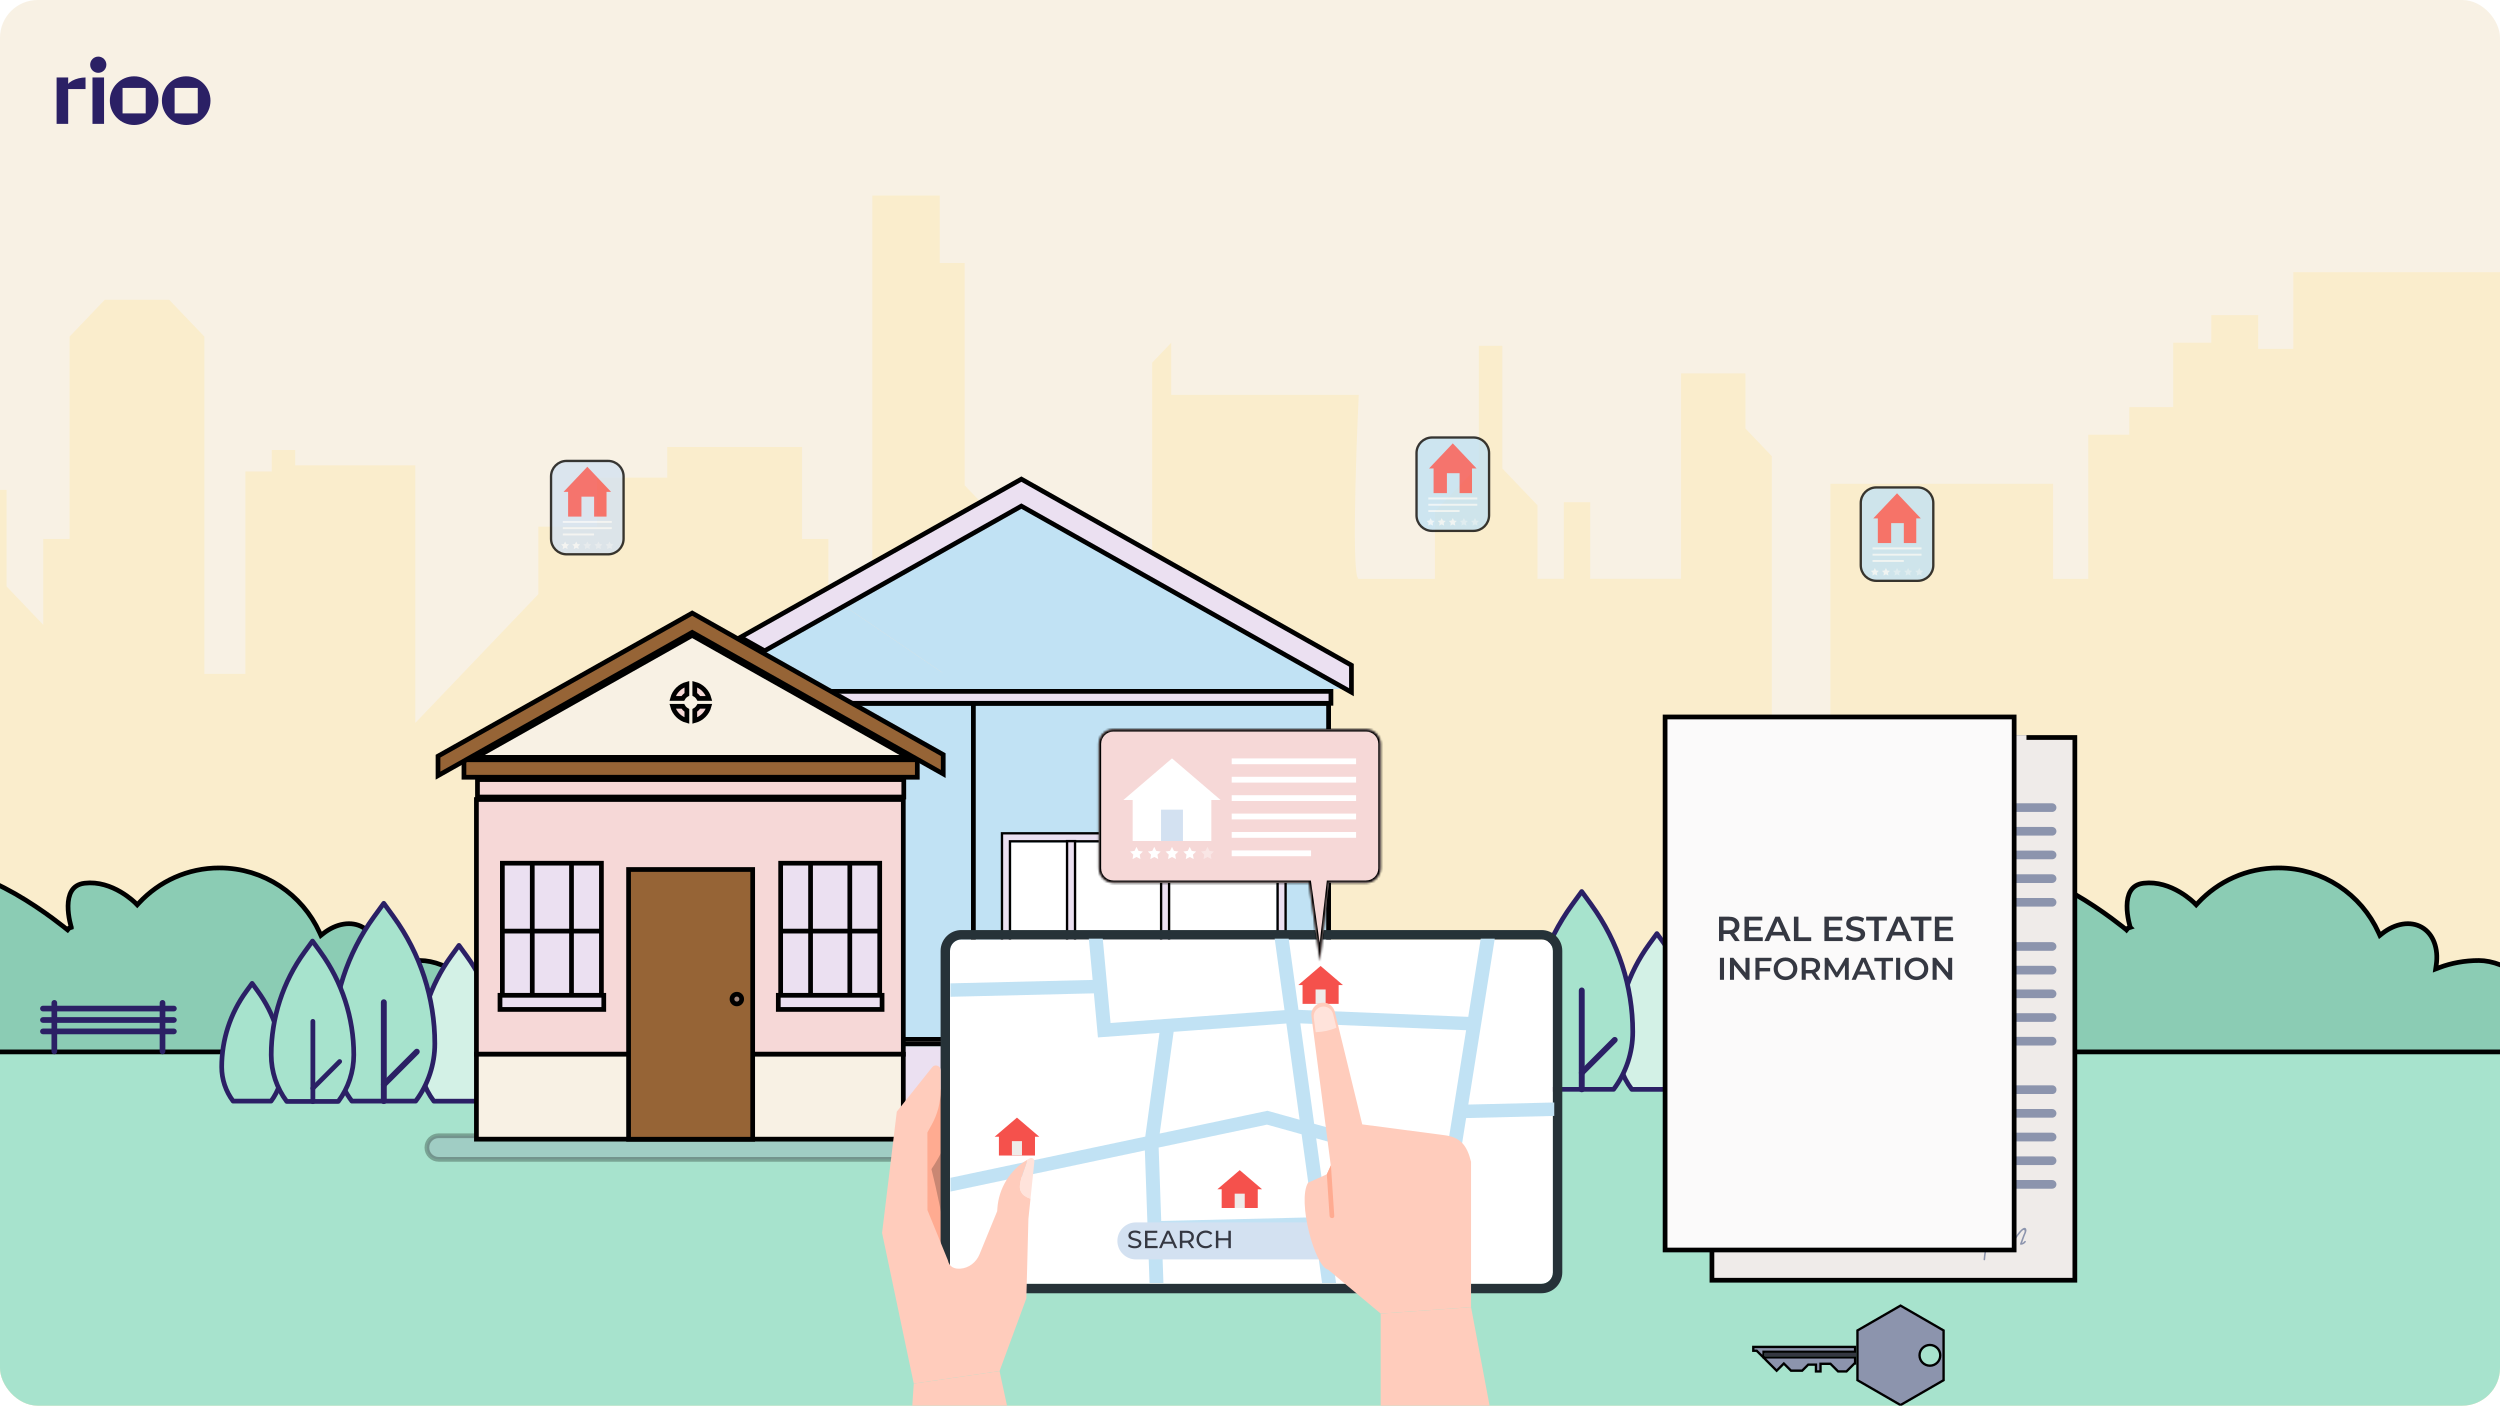 <svg width="1060" height="596" viewBox="0 0 1060 596" fill="none" xmlns="http://www.w3.org/2000/svg">
<g clip-path="url(#clip0_41_5980)">
<rect width="1060" height="596" rx="16" fill="#F8F1E4"/>
<path d="M-450 694.979H1478L1477.96 292.228H1455.6V339.036H1431.99V216.824H1402.19V249.334H1391.01V216.824L1383.55 209.019H1358.71V192.119H1342.56V63.404H1328.9V40H1268.03V69.908H1246.91V85.507L1216.48 117.361V305.236H1193.5V194.721H1176.11V307.838H1143.81V184.325H1123.93V202.526H1063.06V115.415H972.374V147.924H957.47V133.626H937.592V145.322H921.447V172.629H902.809V184.325H885.413V245.431H870.509V205.127H776.1V331.242H751.257V193.42L740.077 181.713V158.309H712.751V245.421H674.245V212.922H663.065V245.421H651.884V214.223L636.98 198.623V146.613H627.041V197.323L608.403 216.824V245.431H576.103C572.38 245.431 576.103 167.425 576.103 167.425H496.598V145.322L488.521 153.772V283.144H471.744V251.935H427.023V224.629L409.016 205.773V111.512H398.456V82.905H369.879V300.033H351.241V228.521H340.061V189.518H282.917V202.515H253.099V223.318H228.256V251.925L176.087 306.526V197.312H125.159V190.808H115.22V199.914H104.04V285.724H86.643V142.71L71.739 127.111H44.414L29.51 142.71V228.521H18.329V264.922L2.805 248.667V207.708H-32.598L-52.477 228.51H-88.501L-107.759 248.667H-117.078V227.22H-133.223V206.418H-148.126V228.521H-212.717V284.434H-231.354V101.106H-253.715L-290.36 62.748V99.805H-307.125V298.732H-323.27V259.729H-344.39V294.84H-359.294V236.336H-379.173L-398.431 256.493H-420.14V320.856H-431.32V268.846H-449.958L-450 695V694.979Z" fill="#FAEDCC"/>
<rect y="436" width="1060" height="160" fill="#A7E3CD"/>
<g opacity="0.78">
<path d="M813.128 246.267H795.559C791.917 246.267 788.965 243.315 788.965 239.673V213.265C788.965 209.623 791.917 206.671 795.559 206.671H813.128C816.77 206.671 819.722 209.623 819.722 213.265V239.673C819.722 239.673 819.722 239.673 819.722 239.673C819.721 243.315 816.769 246.267 813.128 246.267Z" fill="#C1E2F4" stroke="black"/>
<path d="M794.93 240.815L795.456 241.879L796.63 242.05L795.78 242.878L795.981 244.048L794.93 243.496L793.88 244.048L794.081 242.878L793.231 242.05L794.405 241.879L794.93 240.815Z" fill="white" fill-opacity="0.7"/>
<path d="M799.637 240.815L800.162 241.879L801.337 242.05L800.487 242.878L800.687 244.048L799.637 243.496L798.586 244.048L798.787 242.878L797.937 242.05L799.112 241.879L799.637 240.815Z" fill="white" fill-opacity="0.7"/>
<path opacity="0.5" d="M804.343 240.815L804.868 241.879L806.043 242.05L805.193 242.878L805.394 244.048L804.343 243.496L803.293 244.048L803.493 242.878L802.643 242.05L803.818 241.879L804.343 240.815Z" fill="white" fill-opacity="0.7"/>
<path opacity="0.5" d="M809.049 240.815L809.575 241.879L810.749 242.05L809.899 242.878L810.1 244.048L809.049 243.496L807.999 244.048L808.2 242.878L807.35 242.05L808.524 241.879L809.049 240.815Z" fill="white" fill-opacity="0.7"/>
<path opacity="0.5" d="M813.756 240.815L814.281 241.879L815.455 242.05L814.606 242.878L814.806 244.048L813.756 243.496L812.705 244.048L812.906 242.878L812.056 242.05L813.23 241.879L813.756 240.815Z" fill="white" fill-opacity="0.7"/>
<path d="M814.73 232.107H793.957V232.943H814.73V232.107Z" fill="white" fill-opacity="0.7"/>
<path d="M814.73 234.77H793.957V235.606H814.73V234.77Z" fill="white" fill-opacity="0.7"/>
<path d="M807.211 237.433H793.957V238.269H807.211V237.433Z" fill="white" fill-opacity="0.7"/>
<path d="M804.343 209.148L794.265 219.792H796.195V230.266H801.851V221.813H807.22V230.266H812.491V219.792H814.421L804.343 209.148Z" fill="#F5514C"/>
</g>
<g opacity="0.78">
<path d="M624.77 225.096H607.201C603.56 225.096 600.607 222.144 600.607 218.502V192.094C600.607 188.452 603.56 185.5 607.201 185.5H624.77C628.412 185.5 631.364 188.452 631.364 192.094V218.502C631.364 218.502 631.364 218.502 631.364 218.502C631.363 222.144 628.411 225.096 624.77 225.096Z" fill="#C1E2F4" stroke="black"/>
<path d="M606.573 219.644L607.098 220.709L608.272 220.879L607.422 221.708L607.623 222.877L606.573 222.325L605.522 222.877L605.723 221.708L604.873 220.879L606.047 220.709L606.573 219.644Z" fill="white" fill-opacity="0.7"/>
<path d="M611.279 219.644L611.804 220.709L612.979 220.879L612.129 221.708L612.329 222.877L611.279 222.325L610.228 222.877L610.429 221.708L609.579 220.879L610.754 220.709L611.279 219.644Z" fill="white" fill-opacity="0.7"/>
<path d="M615.985 219.644L616.51 220.709L617.685 220.879L616.835 221.708L617.036 222.877L615.985 222.325L614.935 222.877L615.135 221.708L614.285 220.879L615.46 220.709L615.985 219.644Z" fill="white" fill-opacity="0.7"/>
<path opacity="0.5" d="M620.691 219.644L621.217 220.709L622.391 220.879L621.541 221.708L621.742 222.877L620.691 222.325L619.641 222.877L619.842 221.708L618.992 220.879L620.166 220.709L620.691 219.644Z" fill="white" fill-opacity="0.7"/>
<path opacity="0.5" d="M625.398 219.644L625.923 220.709L627.098 220.879L626.248 221.708L626.448 222.877L625.398 222.325L624.347 222.877L624.548 221.708L623.698 220.879L624.873 220.709L625.398 219.644Z" fill="white" fill-opacity="0.7"/>
<path d="M626.372 210.936H605.599V211.772H626.372V210.936Z" fill="white" fill-opacity="0.7"/>
<path d="M626.372 213.599H605.599V214.435H626.372V213.599Z" fill="white" fill-opacity="0.7"/>
<path d="M618.853 216.262H605.599V217.098H618.853V216.262Z" fill="white" fill-opacity="0.7"/>
<path d="M615.985 187.978L605.907 198.622H607.837V209.095H613.493V200.643H618.862V209.095H624.133V198.622H626.063L615.985 187.978Z" fill="#F5514C"/>
</g>
<g opacity="0.78">
<path d="M264.399 228.434V228.434C264.4 232.074 261.448 235.027 257.806 235.027H240.237C236.595 235.027 233.643 232.074 233.643 228.433V202.026C233.643 198.384 236.595 195.432 240.237 195.432H257.806C261.447 195.432 264.399 198.384 264.399 202.026V228.434Z" fill="#D3E1F1" stroke="black"/>
<path d="M239.609 229.575L240.134 230.639L241.309 230.81L240.459 231.639L240.66 232.808L239.609 232.256L238.558 232.808L238.759 231.639L237.909 230.81L239.084 230.639L239.609 229.575Z" fill="white" fill-opacity="0.7"/>
<path d="M244.315 229.575L244.841 230.639L246.015 230.81L245.165 231.639L245.366 232.808L244.315 232.256L243.265 232.808L243.466 231.639L242.616 230.81L243.79 230.639L244.315 229.575Z" fill="white" fill-opacity="0.7"/>
<path opacity="0.5" d="M249.022 229.575L249.547 230.639L250.721 230.81L249.872 231.639L250.072 232.808L249.022 232.256L247.971 232.808L248.172 231.639L247.322 230.81L248.496 230.639L249.022 229.575Z" fill="white" fill-opacity="0.7"/>
<path opacity="0.5" d="M253.728 229.575L254.253 230.639L255.428 230.81L254.578 231.639L254.778 232.808L253.728 232.256L252.678 232.808L252.878 231.639L252.028 230.81L253.203 230.639L253.728 229.575Z" fill="white" fill-opacity="0.7"/>
<path opacity="0.5" d="M258.434 229.575L258.959 230.639L260.134 230.81L259.284 231.639L259.485 232.808L258.434 232.256L257.384 232.808L257.584 231.639L256.735 230.81L257.909 230.639L258.434 229.575Z" fill="white" fill-opacity="0.7"/>
<path d="M259.408 220.867H238.635V221.703H259.408V220.867Z" fill="white" fill-opacity="0.7"/>
<path d="M259.408 223.53H238.635V224.366H259.408V223.53Z" fill="white" fill-opacity="0.7"/>
<path d="M251.889 226.193H238.635V227.029H251.889V226.193Z" fill="white" fill-opacity="0.7"/>
<path d="M249.022 197.909L238.944 208.552H240.874V219.026H246.529V210.574H251.899V219.026H257.17V208.552H259.099L249.022 197.909Z" fill="#F5514C"/>
</g>
<path d="M747.747 575.03V575.53H748.247H786.562V578.123H786.482H786.274L786.128 578.269L782.913 581.484H779.354L776.268 578.398L776.122 578.252H775.915H772.395H771.895V578.752V581.484H769.968V579.11V578.61H769.468H766.884H766.676L766.53 578.756L764.119 581.167H759.381L756.697 578.483L756.344 578.13L755.99 578.483L753.295 581.179L744.985 572.869L744.839 572.723H744.632H743.393V571.099H764.821H786.562V573.149H748.247H747.747V573.649V575.03Z" fill="#8C94AD" stroke="black"/>
<path d="M787.062 573.649H748.247V575.031H787.062V573.649Z" fill="#353842"/>
<path d="M787.562 570.599V564.119L805.82 553.577L824.078 564.119V585.201L805.82 595.743L787.562 585.201V578.622V575.03V573.648V570.599ZM818.279 579.053C820.704 579.053 822.669 577.088 822.669 574.657C822.669 572.232 820.704 570.268 818.279 570.268C815.857 570.268 813.883 572.232 813.883 574.657C813.883 577.089 815.856 579.053 818.279 579.053Z" fill="#8C94AD" stroke="black"/>
<g filter="url(#filter0_d_41_5980)">
<path d="M705.783 396.324L702.525 391.842L699.266 396.324C690.314 408.647 685.482 423.479 685.482 438.712C685.482 445.628 687.73 452.358 691.875 457.889H713.175C717.32 452.358 719.567 445.628 719.567 438.712C719.567 423.479 714.748 408.647 705.783 396.324Z" fill="#D3F1E6" stroke="#2B2065" stroke-width="2" stroke-linecap="round" stroke-linejoin="round"/>
<path d="M674.795 379.693L670.649 374L666.504 379.693C655.13 395.337 649 414.178 649 433.53C649 442.307 651.847 450.859 657.115 457.876H684.171C689.44 450.847 692.286 442.307 692.286 433.53C692.286 414.19 686.156 395.337 674.782 379.693H674.795Z" fill="#A7E3CD" stroke="#2B2065" stroke-width="2" stroke-linecap="round" stroke-linejoin="round"/>
<path d="M670.663 459.125C671.349 459.125 671.911 458.563 671.911 457.876V415.938C671.911 415.251 671.349 414.689 670.663 414.689C669.976 414.689 669.414 415.251 669.414 415.938V457.876C669.414 458.563 669.976 459.125 670.663 459.125Z" fill="#2B2065"/>
<path d="M670.663 452.133C670.988 452.133 671.3 452.008 671.549 451.771L685.533 437.788C686.02 437.301 686.02 436.514 685.533 436.027C685.046 435.54 684.259 435.54 683.773 436.027L669.789 450.011C669.302 450.498 669.302 451.284 669.789 451.771C670.039 452.021 670.351 452.133 670.675 452.133H670.663Z" fill="#2B2065"/>
</g>
<path d="M1077.32 434.647L1077.12 436.318L1078.68 435.694L1078.68 435.694L1078.68 435.693L1078.69 435.689L1078.74 435.671C1078.78 435.655 1078.85 435.63 1078.93 435.599C1079.1 435.536 1079.36 435.445 1079.68 435.336C1080.34 435.118 1081.28 434.83 1082.41 434.55C1084.69 433.99 1087.72 433.475 1090.79 433.622C1093.85 433.768 1096.88 434.571 1099.26 436.563C1101.46 438.399 1103.21 441.337 1103.87 446H931.169H767.063C772.666 439.604 781.665 437.569 789.723 437.247C794.036 437.074 798.004 437.397 800.897 437.763C802.342 437.946 803.515 438.14 804.325 438.287C804.729 438.361 805.043 438.423 805.254 438.467C805.359 438.488 805.439 438.505 805.491 438.516L805.55 438.529L805.563 438.532L805.566 438.533L805.566 438.533L805.567 438.533L807.808 439.04L806.652 437.055L806.651 437.055L806.651 437.054L806.651 437.054L806.648 437.049L806.634 437.024C806.621 437 806.6 436.963 806.573 436.914C806.518 436.814 806.438 436.663 806.339 436.466C806.14 436.073 805.865 435.496 805.569 434.776C804.976 433.333 804.305 431.334 803.979 429.092C803.327 424.624 804.04 419.298 809.368 415.335C814.592 411.449 821.304 413.074 827.032 415.987C829.854 417.422 832.337 419.122 834.118 420.468C835.007 421.14 835.717 421.721 836.204 422.132C836.447 422.338 836.634 422.501 836.759 422.612C836.821 422.667 836.869 422.709 836.899 422.737L836.933 422.768L836.941 422.775L836.943 422.776L836.943 422.776L836.943 422.777L839.501 425.13L838.584 421.777L838.584 421.776L838.583 421.771L838.577 421.751L838.556 421.669C838.536 421.596 838.507 421.485 838.47 421.34C838.395 421.049 838.288 420.62 838.157 420.068C837.895 418.964 837.54 417.371 837.169 415.424C836.425 411.528 835.618 406.228 835.358 400.597C835.097 394.957 835.388 389.036 836.809 383.875C838.23 378.716 840.751 374.41 844.884 371.836C848.959 369.297 854.457 369.259 860.618 370.829C866.753 372.393 873.354 375.504 879.456 378.987C885.549 382.466 891.101 386.291 895.132 389.249C897.147 390.727 898.779 391.987 899.906 392.876C900.47 393.321 900.908 393.672 901.203 393.913C901.351 394.033 901.464 394.125 901.539 394.187L901.623 394.256L901.644 394.273L901.649 394.278L901.65 394.278C901.65 394.279 901.65 394.279 902.29 393.51C903.242 393.203 903.242 393.203 903.242 393.204L903.242 393.203L903.241 393.202L903.239 393.195L903.228 393.16C903.218 393.128 903.203 393.079 903.184 393.015C903.145 392.886 903.09 392.694 903.022 392.448C902.888 391.955 902.708 391.246 902.53 390.389C902.172 388.67 901.827 386.385 901.856 384.075C901.886 381.751 902.292 379.501 903.348 377.772C904.371 376.095 906.054 374.822 908.869 374.482C914.786 373.768 920.166 375.838 924.117 378.146C926.086 379.296 927.678 380.492 928.776 381.4C929.325 381.853 929.749 382.234 930.034 382.498C930.176 382.63 930.283 382.734 930.354 382.802C930.389 382.837 930.415 382.863 930.431 382.879L930.449 382.897L930.453 382.901L930.453 382.901L930.453 382.901L930.453 382.901L931.186 383.651L931.9 382.882C940.407 373.727 952.557 368 966.038 368C984.935 368 1001.2 379.258 1008.53 395.443L1009.06 396.604L1010.06 395.817C1015.57 391.493 1022.03 390.383 1026.86 393.18C1031.72 395.988 1033.99 402.182 1032.97 409.156L1032.73 410.835L1034.31 410.236C1039.34 408.338 1045.04 407.257 1051.08 407.257C1056.64 407.257 1063.75 409.808 1069.21 414.551C1074.63 419.271 1078.33 426.089 1077.32 434.647Z" fill="#8BCCB4" stroke="black" stroke-width="2"/>
<path d="M204.318 434.647L204.119 436.318L205.682 435.694L205.682 435.694L205.684 435.693L205.694 435.689L205.74 435.671C205.782 435.655 205.847 435.63 205.932 435.599C206.103 435.536 206.358 435.445 206.684 435.336C207.337 435.118 208.276 434.83 209.412 434.55C211.69 433.99 214.718 433.475 217.785 433.622C220.854 433.768 223.882 434.571 226.263 436.563C228.457 438.399 230.211 441.337 230.873 446H58.169H-105.937C-100.334 439.604 -91.335 437.569 -83.277 437.247C-78.964 437.074 -74.996 437.397 -72.103 437.763C-70.658 437.946 -69.485 438.14 -68.675 438.287C-68.271 438.361 -67.957 438.423 -67.746 438.467C-67.641 438.488 -67.561 438.505 -67.509 438.516L-67.45 438.529L-67.437 438.532L-67.434 438.533L-67.434 438.533L-67.433 438.533L-65.192 439.04L-66.348 437.055L-66.349 437.055L-66.349 437.054L-66.349 437.054L-66.352 437.049L-66.366 437.024C-66.379 437 -66.4 436.963 -66.427 436.914C-66.482 436.814 -66.562 436.663 -66.661 436.466C-66.86 436.073 -67.135 435.496 -67.43 434.776C-68.024 433.333 -68.695 431.334 -69.021 429.092C-69.673 424.624 -68.96 419.298 -63.632 415.335C-58.408 411.449 -51.696 413.074 -45.968 415.987C-43.146 417.422 -40.663 419.122 -38.882 420.468C-37.993 421.14 -37.283 421.721 -36.796 422.132C-36.553 422.338 -36.366 422.501 -36.241 422.612C-36.178 422.667 -36.132 422.709 -36.101 422.737L-36.067 422.768L-36.059 422.775L-36.057 422.776L-36.057 422.776L-36.057 422.777L-33.499 425.13L-34.416 421.777L-34.416 421.776L-34.417 421.771L-34.422 421.751L-34.444 421.669C-34.464 421.596 -34.493 421.485 -34.53 421.34C-34.605 421.049 -34.712 420.62 -34.843 420.068C-35.105 418.964 -35.46 417.371 -35.831 415.424C-36.575 411.528 -37.383 406.228 -37.642 400.597C-37.903 394.957 -37.612 389.036 -36.191 383.875C-34.77 378.716 -32.249 374.41 -28.116 371.836C-24.041 369.297 -18.543 369.259 -12.382 370.829C-6.247 372.393 0.354 375.504 6.456 378.987C12.549 382.466 18.101 386.291 22.132 389.249C24.147 390.727 25.779 391.987 26.906 392.876C27.47 393.321 27.908 393.672 28.203 393.913C28.351 394.033 28.464 394.125 28.539 394.187L28.623 394.256L28.644 394.273L28.649 394.278L28.65 394.278C28.65 394.279 28.65 394.279 29.29 393.51C30.242 393.203 30.242 393.203 30.242 393.204L30.242 393.203L30.241 393.202L30.239 393.195L30.228 393.16C30.218 393.128 30.203 393.079 30.184 393.015C30.145 392.886 30.09 392.694 30.022 392.448C29.888 391.955 29.708 391.246 29.53 390.389C29.172 388.67 28.828 386.385 28.856 384.075C28.886 381.751 29.292 379.501 30.348 377.772C31.371 376.095 33.054 374.822 35.869 374.482C41.786 373.768 47.166 375.838 51.117 378.146C53.086 379.296 54.678 380.492 55.776 381.4C56.325 381.853 56.749 382.234 57.034 382.498C57.176 382.63 57.283 382.734 57.354 382.802C57.389 382.837 57.415 382.863 57.431 382.879L57.449 382.897L57.453 382.901L57.453 382.901L57.453 382.901L57.453 382.901L58.186 383.651L58.9 382.882C67.407 373.727 79.557 368 93.038 368C111.935 368 128.205 379.258 135.534 395.443L136.059 396.604L137.062 395.817C142.572 391.493 149.026 390.383 153.863 393.18C158.717 395.988 160.987 402.182 159.971 409.156L159.726 410.835L161.313 410.236C166.344 408.338 172.035 407.257 178.083 407.257C183.645 407.257 190.754 409.808 196.205 414.551C201.627 419.271 205.335 426.089 204.318 434.647Z" fill="#8BCCB4" stroke="black" stroke-width="2"/>
<path d="M725.858 542.81V312.702H879.735V542.81H725.858Z" fill="#EFEBE9" stroke="black" stroke-width="2"/>
<path d="M859.223 311.702H724.858V530.769H859.223V311.702Z" fill="#EFEBE9"/>
<path d="M870.086 344.269H735.508C734.493 344.269 733.67 343.446 733.67 342.431C733.67 341.416 734.493 340.593 735.508 340.593H870.086C871.101 340.593 871.924 341.416 871.924 342.431C871.923 343.446 871.101 344.269 870.086 344.269Z" fill="#8C94AD"/>
<path d="M870.086 354.305H735.508C734.493 354.305 733.67 353.482 733.67 352.468C733.67 351.453 734.493 350.63 735.508 350.63H870.086C871.101 350.63 871.924 351.453 871.924 352.468C871.923 353.483 871.101 354.305 870.086 354.305Z" fill="#8C94AD"/>
<path d="M870.086 364.342H735.508C734.493 364.342 733.67 363.519 733.67 362.504C733.67 361.489 734.493 360.667 735.508 360.667H870.086C871.101 360.667 871.924 361.49 871.924 362.504C871.923 363.519 871.101 364.342 870.086 364.342Z" fill="#8C94AD"/>
<path d="M870.086 374.378H735.508C734.493 374.378 733.67 373.555 733.67 372.54C733.67 371.525 734.493 370.702 735.508 370.702H870.086C871.101 370.702 871.924 371.525 871.924 372.54C871.923 373.555 871.101 374.378 870.086 374.378Z" fill="#8C94AD"/>
<path d="M870.086 384.413H735.508C734.493 384.413 733.67 383.59 733.67 382.575C733.67 381.56 734.493 380.738 735.508 380.738H870.086C871.101 380.738 871.924 381.561 871.924 382.575C871.923 383.59 871.101 384.413 870.086 384.413Z" fill="#8C94AD"/>
<path d="M870.086 403.149H735.508C734.493 403.149 733.67 402.326 733.67 401.311C733.67 400.296 734.493 399.474 735.508 399.474H870.086C871.101 399.474 871.924 400.297 871.924 401.311C871.923 402.326 871.101 403.149 870.086 403.149Z" fill="#8C94AD"/>
<path d="M870.086 413.185H735.508C734.493 413.185 733.67 412.362 733.67 411.347C733.67 410.332 734.493 409.509 735.508 409.509H870.086C871.101 409.509 871.924 410.332 871.924 411.347C871.923 412.363 871.101 413.185 870.086 413.185Z" fill="#8C94AD"/>
<path d="M870.086 423.221H735.508C734.493 423.221 733.67 422.398 733.67 421.384C733.67 420.369 734.493 419.546 735.508 419.546H870.086C871.101 419.546 871.924 420.369 871.924 421.384C871.923 422.399 871.101 423.221 870.086 423.221Z" fill="#8C94AD"/>
<path d="M870.086 433.258H735.508C734.493 433.258 733.67 432.435 733.67 431.42C733.67 430.405 734.493 429.583 735.508 429.583H870.086C871.101 429.583 871.924 430.406 871.924 431.42C871.923 432.435 871.101 433.258 870.086 433.258Z" fill="#8C94AD"/>
<path d="M870.086 443.293H735.508C734.493 443.293 733.67 442.47 733.67 441.455C733.67 440.44 734.493 439.618 735.508 439.618H870.086C871.101 439.618 871.924 440.441 871.924 441.455C871.923 442.47 871.101 443.293 870.086 443.293Z" fill="#8C94AD"/>
<path d="M870.235 463.866H735.359C734.427 463.866 733.671 463.11 733.671 462.177V461.879C733.671 460.946 734.427 460.19 735.36 460.19H870.236C871.168 460.19 871.924 460.946 871.924 461.878V462.176C871.923 463.11 871.167 463.866 870.235 463.866Z" fill="#8C94AD"/>
<path d="M870.086 473.903H735.508C734.493 473.903 733.67 473.08 733.67 472.065C733.67 471.05 734.493 470.228 735.508 470.228H870.086C871.101 470.228 871.924 471.051 871.924 472.065C871.923 473.08 871.101 473.903 870.086 473.903Z" fill="#8C94AD"/>
<path d="M870.086 483.939H735.508C734.493 483.939 733.67 483.116 733.67 482.101C733.67 481.086 734.493 480.263 735.508 480.263H870.086C871.101 480.263 871.924 481.086 871.924 482.101C871.923 483.116 871.101 483.939 870.086 483.939Z" fill="#8C94AD"/>
<path d="M870.086 493.975H735.508C734.493 493.975 733.67 493.152 733.67 492.137C733.67 491.122 734.493 490.3 735.508 490.3H870.086C871.101 490.3 871.924 491.123 871.924 492.137C871.923 493.153 871.101 493.975 870.086 493.975Z" fill="#8C94AD"/>
<path d="M870.086 504.01H735.508C734.493 504.01 733.67 503.187 733.67 502.172C733.67 501.157 734.493 500.334 735.508 500.334H870.086C871.101 500.334 871.924 501.157 871.924 502.172C871.923 503.187 871.101 504.01 870.086 504.01Z" fill="#8C94AD"/>
<path d="M858.35 526.285C858.069 526.669 857.744 526.904 857.346 527.025C857.718 526.007 858.091 524.99 858.463 523.973C858.738 523.221 859.416 522.118 859.17 521.287C858.632 519.471 856.641 521.674 856.17 522.238C854.748 523.937 853.5 525.78 852.457 527.735C852.313 528.005 852.188 528.291 852.022 528.549C851.745 528.977 851.161 529.845 850.619 528.453C850.474 528.081 850.666 527.421 850.718 527.027C850.888 525.729 851.254 524.461 851.691 523.23C852.449 521.094 853.454 519.057 854.24 516.932C854.678 515.748 854.988 513.939 853.241 513.739C851.553 513.546 849.777 515.665 848.726 516.732C847.367 518.112 846.161 519.648 845.131 521.288C842.72 525.128 841.311 529.528 841.034 534.051C841.008 534.483 841.679 534.489 841.705 534.059C841.936 530.294 842.972 526.615 844.748 523.286C845.633 521.626 846.691 520.056 847.908 518.621C849.077 517.244 850.496 515.629 852.08 514.719C852.632 514.402 853.755 513.95 853.969 515.281C854.006 515.515 853.887 515.875 853.826 516.094C853.713 516.499 853.539 516.896 853.386 517.287C853.008 518.253 852.595 519.205 852.191 520.161C851.417 521.992 850.659 523.848 850.251 525.802C850.036 526.833 849.454 528.887 850.427 529.713C851.536 530.654 852.498 529.083 852.94 528.257C854.052 526.175 855.359 524.209 856.896 522.416C857.123 522.151 858.374 520.677 858.448 522.048C858.472 522.493 857.975 523.36 857.818 523.789C857.382 524.98 856.946 526.171 856.51 527.362C856.439 527.557 856.62 527.805 856.829 527.791C857.729 527.729 858.394 527.359 858.926 526.634C859.182 526.282 858.604 525.939 858.35 526.285Z" fill="#8C94AD"/>
<path d="M754.582 524.55H735.911C734.203 524.55 734.168 527.205 735.88 527.205H754.551C756.259 527.205 756.294 524.55 754.582 524.55Z" fill="#8C94AD"/>
<path d="M813 524.55H794.33C792.622 524.55 792.587 527.205 794.299 527.205H812.97C814.677 527.205 814.712 524.55 813 524.55Z" fill="#8C94AD"/>
<path d="M706 530V304H854V530H706Z" fill="#FBFAFA" stroke="black" stroke-width="2"/>
<path d="M728.863 399.019V388.68H733.116C734.032 388.68 734.815 388.828 735.464 389.123C736.124 389.419 736.631 389.842 736.986 390.393C737.34 390.945 737.517 391.599 737.517 392.358C737.517 393.116 737.34 393.771 736.986 394.322C736.631 394.863 736.124 395.282 735.464 395.577C734.815 395.863 734.032 396.006 733.116 396.006H729.926L730.783 395.134V399.019H728.863ZM735.627 399.019L733.013 395.267H735.066L737.695 399.019H735.627ZM730.783 395.341L729.926 394.425H733.028C733.874 394.425 734.509 394.243 734.933 393.879C735.366 393.515 735.583 393.007 735.583 392.358C735.583 391.698 735.366 391.191 734.933 390.836C734.509 390.482 733.874 390.305 733.028 390.305H729.926L730.783 389.359V395.341ZM741.438 392.978H746.578V394.558H741.438V392.978ZM741.586 397.409H747.419V399.019H739.665V388.68H747.213V390.29H741.586V397.409ZM748.098 399.019L752.75 388.68H754.64L759.308 399.019H757.299L753.296 389.699H754.064L750.077 399.019H748.098ZM750.239 396.626L750.756 395.119H756.339L756.856 396.626H750.239ZM760.622 399.019V388.68H762.542V397.394H767.948V399.019H760.622ZM775.318 392.978H780.457V394.558H775.318V392.978ZM775.465 397.409H781.299V399.019H773.545V388.68H781.093V390.29H775.465V397.409ZM786.645 399.166C785.837 399.166 785.064 399.053 784.326 398.827C783.587 398.59 783.002 398.29 782.568 397.926L783.233 396.434C783.647 396.759 784.159 397.03 784.769 397.246C785.379 397.463 786.005 397.571 786.645 397.571C787.186 397.571 787.624 397.512 787.959 397.394C788.294 397.276 788.54 397.118 788.698 396.921C788.855 396.715 788.934 396.483 788.934 396.227C788.934 395.912 788.821 395.661 788.594 395.474C788.368 395.277 788.072 395.124 787.708 395.016C787.354 394.898 786.955 394.79 786.512 394.691C786.079 394.593 785.64 394.479 785.197 394.351C784.764 394.214 784.365 394.041 784.001 393.835C783.647 393.618 783.356 393.332 783.13 392.978C782.903 392.623 782.79 392.171 782.79 391.619C782.79 391.058 782.938 390.546 783.233 390.083C783.538 389.611 783.996 389.236 784.607 388.961C785.227 388.675 786.01 388.532 786.955 388.532C787.575 388.532 788.191 388.611 788.801 388.769C789.411 388.926 789.943 389.153 790.396 389.448L789.791 390.94C789.328 390.664 788.85 390.462 788.358 390.334C787.866 390.196 787.393 390.127 786.94 390.127C786.408 390.127 785.975 390.191 785.64 390.319C785.315 390.447 785.074 390.615 784.917 390.822C784.769 391.028 784.695 391.265 784.695 391.531C784.695 391.846 784.803 392.102 785.02 392.299C785.247 392.486 785.537 392.633 785.891 392.742C786.256 392.85 786.659 392.958 787.103 393.067C787.546 393.165 787.984 393.278 788.417 393.406C788.86 393.534 789.259 393.702 789.613 393.908C789.978 394.115 790.268 394.396 790.485 394.75C790.711 395.105 790.824 395.553 790.824 396.094C790.824 396.646 790.672 397.158 790.367 397.63C790.071 398.093 789.613 398.467 788.993 398.753C788.373 399.028 787.59 399.166 786.645 399.166ZM794.681 399.019V390.305H791.255V388.68H800.028V390.305H796.601V399.019H794.681ZM799.487 399.019L804.14 388.68H806.03L810.697 399.019H808.689L804.686 389.699H805.454L801.466 399.019H799.487ZM801.629 396.626L802.146 395.119H807.729L808.245 396.626H801.629ZM813.59 399.019V390.305H810.164V388.68H818.936V390.305H815.51V399.019H813.59ZM822.15 392.978H827.289V394.558H822.15V392.978ZM822.297 397.409H828.131V399.019H820.377V388.68H827.925V390.29H822.297V397.409Z" fill="#353842"/>
<path d="M729.251 415.433V406.098H730.985V415.433H729.251ZM733.509 415.433V406.098H734.936L740.79 413.286H740.083V406.098H741.803V415.433H740.377L734.523 408.245H735.229V415.433H733.509ZM745.891 410.392H750.545V411.859H745.891V410.392ZM746.038 415.433H744.305V406.098H751.119V407.552H746.038V415.433ZM757.065 415.566C756.336 415.566 755.665 415.446 755.051 415.206C754.438 414.966 753.904 414.633 753.451 414.206C752.998 413.77 752.646 413.264 752.398 412.686C752.149 412.099 752.024 411.459 752.024 410.765C752.024 410.072 752.149 409.436 752.398 408.859C752.646 408.272 752.998 407.765 753.451 407.338C753.904 406.903 754.438 406.565 755.051 406.325C755.665 406.085 756.331 405.965 757.051 405.965C757.78 405.965 758.447 406.085 759.052 406.325C759.665 406.565 760.198 406.903 760.652 407.338C761.105 407.765 761.456 408.272 761.705 408.859C761.954 409.436 762.079 410.072 762.079 410.765C762.079 411.459 761.954 412.099 761.705 412.686C761.456 413.272 761.105 413.779 760.652 414.206C760.198 414.633 759.665 414.966 759.052 415.206C758.447 415.446 757.785 415.566 757.065 415.566ZM757.051 414.046C757.523 414.046 757.958 413.966 758.358 413.806C758.758 413.646 759.105 413.419 759.398 413.126C759.692 412.823 759.918 412.477 760.078 412.086C760.247 411.686 760.332 411.246 760.332 410.765C760.332 410.285 760.247 409.85 760.078 409.459C759.918 409.059 759.692 408.712 759.398 408.419C759.105 408.116 758.758 407.885 758.358 407.725C757.958 407.565 757.523 407.485 757.051 407.485C756.58 407.485 756.145 407.565 755.745 407.725C755.353 407.885 755.007 408.116 754.704 408.419C754.411 408.712 754.18 409.059 754.011 409.459C753.851 409.85 753.771 410.285 753.771 410.765C753.771 411.237 753.851 411.672 754.011 412.072C754.18 412.472 754.411 412.823 754.704 413.126C754.998 413.419 755.345 413.646 755.745 413.806C756.145 413.966 756.58 414.046 757.051 414.046ZM763.916 415.433V406.098H767.756C768.583 406.098 769.29 406.232 769.877 406.498C770.472 406.765 770.93 407.147 771.25 407.645C771.57 408.143 771.73 408.734 771.73 409.419C771.73 410.103 771.57 410.694 771.25 411.192C770.93 411.681 770.472 412.059 769.877 412.326C769.29 412.583 768.583 412.712 767.756 412.712H764.876L765.65 411.926V415.433H763.916ZM770.023 415.433L767.663 412.046H769.517L771.89 415.433H770.023ZM765.65 412.112L764.876 411.286H767.676C768.441 411.286 769.014 411.121 769.397 410.792C769.788 410.463 769.983 410.005 769.983 409.419C769.983 408.823 769.788 408.365 769.397 408.045C769.014 407.725 768.441 407.565 767.676 407.565H764.876L765.65 406.712V412.112ZM773.67 415.433V406.098H775.096L779.177 412.912H778.43L782.444 406.098H783.871L783.884 415.433H782.244L782.231 408.672H782.577L779.164 414.366H778.39L774.923 408.672H775.323V415.433H773.67ZM785.085 415.433L789.286 406.098H790.992L795.206 415.433H793.393L789.779 407.018H790.472L786.872 415.433H785.085ZM787.019 413.272L787.485 411.912H792.526L792.993 413.272H787.019ZM797.818 415.433V407.565H794.724V406.098H802.645V407.565H799.552V415.433H797.818ZM803.946 415.433V406.098H805.68V415.433H803.946ZM812.578 415.566C811.849 415.566 811.178 415.446 810.565 415.206C809.951 414.966 809.418 414.633 808.964 414.206C808.511 413.77 808.16 413.264 807.911 412.686C807.662 412.099 807.538 411.459 807.538 410.765C807.538 410.072 807.662 409.436 807.911 408.859C808.16 408.272 808.511 407.765 808.964 407.338C809.418 406.903 809.951 406.565 810.565 406.325C811.178 406.085 811.845 405.965 812.565 405.965C813.294 405.965 813.961 406.085 814.565 406.325C815.178 406.565 815.712 406.903 816.165 407.338C816.619 407.765 816.97 408.272 817.219 408.859C817.468 409.436 817.592 410.072 817.592 410.765C817.592 411.459 817.468 412.099 817.219 412.686C816.97 413.272 816.619 413.779 816.165 414.206C815.712 414.633 815.178 414.966 814.565 415.206C813.961 415.446 813.298 415.566 812.578 415.566ZM812.565 414.046C813.036 414.046 813.472 413.966 813.872 413.806C814.272 413.646 814.618 413.419 814.912 413.126C815.205 412.823 815.432 412.477 815.592 412.086C815.761 411.686 815.845 411.246 815.845 410.765C815.845 410.285 815.761 409.85 815.592 409.459C815.432 409.059 815.205 408.712 814.912 408.419C814.618 408.116 814.272 407.885 813.872 407.725C813.472 407.565 813.036 407.485 812.565 407.485C812.094 407.485 811.658 407.565 811.258 407.725C810.867 407.885 810.52 408.116 810.218 408.419C809.925 408.712 809.693 409.059 809.525 409.459C809.365 409.85 809.285 410.285 809.285 410.765C809.285 411.237 809.365 411.672 809.525 412.072C809.693 412.472 809.925 412.823 810.218 413.126C810.511 413.419 810.858 413.646 811.258 413.806C811.658 413.966 812.094 414.046 812.565 414.046ZM819.43 415.433V406.098H820.856L826.71 413.286H826.004V406.098H827.724V415.433H826.297L820.443 408.245H821.15V415.433H819.43Z" fill="#353842"/>
<path d="M197.856 405.324L194.597 400.842L191.338 405.324C182.386 417.647 177.555 432.479 177.555 447.712C177.555 454.628 179.802 461.358 183.947 466.889H205.247C209.392 461.358 211.639 454.628 211.639 447.712C211.639 432.479 206.82 417.647 197.856 405.324Z" fill="#D3F1E6" stroke="#2B2065" stroke-width="2" stroke-linecap="round" stroke-linejoin="round"/>
<path d="M109.357 420.331L106.897 416.947L104.438 420.331C97.646 429.645 94 440.857 94 452.38C94 457.612 95.698 462.693 98.832 466.876H114.938C118.072 462.693 119.77 457.599 119.77 452.38C119.77 440.869 116.124 429.645 109.344 420.331H109.357Z" fill="#A7E3CD" stroke="#2B2065" stroke-width="2" stroke-linecap="round" stroke-linejoin="round"/>
<path d="M166.869 388.693L162.724 383L158.579 388.693C147.204 404.337 141.074 423.178 141.074 442.53C141.074 451.307 143.921 459.859 149.19 466.876H176.245C181.514 459.847 184.361 451.307 184.361 442.53C184.361 423.19 178.23 404.337 166.856 388.693H166.869Z" fill="#A7E3CD" stroke="#2B2065" stroke-width="2" stroke-linecap="round" stroke-linejoin="round"/>
<path d="M135.856 403.616L132.504 399L129.153 403.616C119.956 416.299 114.999 431.573 114.999 447.262C114.999 454.378 117.301 461.311 121.561 467H143.437C147.698 461.301 149.999 454.378 149.999 447.262C149.999 431.583 145.043 416.299 135.846 403.616H135.856Z" fill="#A7E3CD" stroke="#2B2065" stroke-width="2" stroke-linecap="round" stroke-linejoin="round"/>
<path d="M162.737 468.125C163.423 468.125 163.985 467.563 163.985 466.876V424.938C163.985 424.251 163.423 423.689 162.737 423.689C162.05 423.689 161.488 424.251 161.488 424.938V466.876C161.488 467.563 162.05 468.125 162.737 468.125Z" fill="#2B2065"/>
<path d="M162.737 461.133C163.062 461.133 163.374 461.008 163.624 460.771L177.607 446.788C178.094 446.301 178.094 445.514 177.607 445.027C177.12 444.54 176.334 444.54 175.847 445.027L161.863 459.011C161.376 459.498 161.376 460.284 161.863 460.771C162.113 461.021 162.425 461.133 162.75 461.133H162.737Z" fill="#2B2065"/>
<path d="M132.658 468.124C133.215 468.124 133.672 467.668 133.672 467.11V433.055C133.672 432.497 133.215 432.041 132.658 432.041C132.1 432.041 131.644 432.497 131.644 433.055V467.11C131.644 467.668 132.1 468.124 132.658 468.124Z" fill="#2B2065"/>
<path d="M132.658 462.447C132.922 462.447 133.175 462.345 133.378 462.153L144.733 450.797C145.128 450.402 145.128 449.763 144.733 449.368C144.338 448.972 143.699 448.972 143.304 449.368L131.948 460.723C131.553 461.118 131.553 461.757 131.948 462.153C132.151 462.355 132.405 462.447 132.668 462.447H132.658Z" fill="#2B2065"/>
<path opacity="0.28" d="M576.535 491.565H186.005C183.24 491.565 181 489.324 181 486.56C181 483.795 183.241 481.555 186.005 481.555H576.535C579.3 481.555 581.54 483.796 581.54 486.56C581.541 489.324 579.3 491.565 576.535 491.565Z" fill="#8C94AD" stroke="black" stroke-width="2"/>
<path d="M566.99 285.26V289.037H343.648L317.429 272.874L432.751 206.386L566.99 285.26Z" fill="#EBE0D6" stroke="black" stroke-width="2"/>
<path d="M315.477 272.846L343.364 290.037H406.672L351.138 252.286L315.477 272.846Z" fill="#C1E2F4"/>
<path d="M567.99 284.688L432.756 205.229L351.138 252.286L406.672 290.037H567.99V284.688Z" fill="#C1E2F4"/>
<path d="M309.364 442.69V300.205H563.316V442.69H309.364Z" fill="#EBE0D6" stroke="black" stroke-width="2"/>
<path d="M311.364 440.69V298.205H412.717V440.69H311.364Z" fill="#C1E2F4" stroke="black" stroke-width="2"/>
<path d="M412.717 440.69V298.205H563.316V440.69H412.717Z" fill="#C1E2F4" stroke="black" stroke-width="2"/>
<path d="M565.316 443.69H309.364V481.046H565.316V443.69Z" fill="#EBE0F1"/>
<path d="M202.446 337.952V330.541H383.209V337.952H202.446Z" fill="#F6D8D7" stroke="black" stroke-width="2"/>
<path d="M196.715 329.541V322.13H388.938V329.541H196.715Z" fill="#966436" stroke="black" stroke-width="2"/>
<path d="M318.651 298.2V293.141H564.321V298.2H318.651Z" fill="#EBE0F1" stroke="black" stroke-width="2"/>
<path d="M569.136 285.082H311.919V292.14H569.136V285.082Z" fill="#C1E2F4"/>
<path d="M202 447V339H383V447H202Z" fill="#F6D8D7" stroke="black" stroke-width="2"/>
<path d="M202 483V447H383V483H202Z" fill="#F8F1E4" stroke="black" stroke-width="2"/>
<path d="M293.975 268.4L293.484 268.123L292.993 268.4L185.721 328.869V320.614L293.484 259.948L399.932 319.977V328.151L293.975 268.4Z" fill="#966436" stroke="black" stroke-width="2"/>
<path d="M385.186 321.118H201.752L293.486 269.407L385.186 321.118Z" fill="#F8F1E4" stroke="black" stroke-width="2"/>
<path d="M433.549 214.864L433.058 214.587L432.567 214.864L324.18 275.963L313.956 270.198L433.058 203.148L573.009 282.069V293.508L433.549 214.864Z" fill="#EBE0F1" stroke="black" stroke-width="2"/>
<path d="M294.582 294.418V290.073C297.53 290.865 299.848 293.184 300.639 296.13H296.295C295.89 295.415 295.298 294.823 294.582 294.418Z" fill="#F6D8D7" stroke="black" stroke-width="2"/>
<path d="M291.238 294.418C290.523 294.823 289.93 295.415 289.525 296.13H285.18C285.971 293.183 288.29 290.864 291.238 290.073V294.418Z" fill="#F6D8D7" stroke="black" stroke-width="2"/>
<path d="M291.239 305.533C288.291 304.742 285.972 302.423 285.181 299.475H289.525C289.93 300.192 290.523 300.784 291.239 301.189V305.533Z" fill="#F6D8D7" stroke="black" stroke-width="2"/>
<path d="M294.582 305.533V301.19C295.298 300.784 295.891 300.192 296.296 299.475H300.641C299.849 302.423 297.53 304.742 294.582 305.533Z" fill="#F6D8D7" stroke="black" stroke-width="2"/>
<path d="M541.205 357.207H428.724V421.965H541.205V357.207Z" fill="white"/>
<path d="M541.205 353.321H545.092V357.208V421.965V425.852H541.205H428.724H424.837V421.965V357.207V353.32H428.724H540.705V353.321H541.205ZM541.205 422.465H541.705V421.965V357.208V356.708H541.205H428.724H428.224V357.208V421.965V422.465H428.724H541.205Z" fill="#EBE0F1" stroke="black"/>
<path d="M452.429 422.639V356.643H455.816V422.639H452.429Z" fill="#EBE0F1" stroke="black"/>
<path d="M492.307 422.639V356.643H495.694V422.639H492.307Z" fill="#EBE0F1" stroke="black"/>
<rect x="213" y="366" width="42" height="56.427" fill="#EBE0F1" stroke="black" stroke-width="2"/>
<rect x="212" y="422" width="44" height="6" fill="#EBE0F1" stroke="black" stroke-width="2"/>
<path d="M213.184 394.783H255.103" stroke="black" stroke-width="2"/>
<path d="M225.681 366.139L225.681 422.274" stroke="black" stroke-width="2"/>
<path d="M242.317 366.139L242.317 422.274" stroke="black" stroke-width="2"/>
<rect x="331" y="366" width="42" height="56.427" fill="#EBE0F1" stroke="black" stroke-width="2"/>
<rect x="330" y="422" width="44" height="6" fill="#EBE0F1" stroke="black" stroke-width="2"/>
<path d="M331.184 394.783H373.103" stroke="black" stroke-width="2"/>
<path d="M343.681 366.139L343.681 422.274" stroke="black" stroke-width="2"/>
<path d="M360.317 366.139L360.317 422.274" stroke="black" stroke-width="2"/>
<path d="M266.518 483.046V368.675H319.134V483.046H266.518Z" fill="#966436" stroke="black" stroke-width="2"/>
<path d="M314.477 423.605C314.477 424.741 313.557 425.661 312.421 425.661C311.285 425.661 310.364 424.74 310.364 423.605C310.364 422.469 311.284 421.549 312.421 421.549C313.557 421.549 314.477 422.47 314.477 423.605Z" fill="#A1887F" stroke="black" stroke-width="2"/>
<path d="M403.081 563.009L403.53 563.257C411.284 560.774 418.837 554.504 422.737 547.389C422.737 547.389 409.791 519.402 400.666 503.354C402.703 497.7 405.255 485.457 404.647 479.478C404.039 473.499 403.367 465.924 397.406 465.157C392.665 476.244 387.606 489.298 382.865 500.386L403.081 563.009Z" fill="#C98773"/>
<path d="M381.5 553.867L381.867 554.225C390.002 553.878 398.942 549.827 404.583 543.994C404.583 543.994 399.489 513.581 394.928 495.693C398.386 490.778 404.082 479.644 405.075 473.717C406.068 467.79 407.42 460.306 401.874 457.992C394.373 467.433 386.045 478.687 378.543 488.128L381.5 553.867Z" fill="#FFAB91"/>
<path d="M653.584 398.323H407.642C404.972 398.323 402.8 400.495 402.8 403.165V539.508C402.8 542.178 404.972 544.349 407.642 544.349H653.584C656.254 544.349 658.426 542.178 658.426 539.508V403.164C658.426 400.495 656.254 398.323 653.584 398.323Z" fill="white"/>
<path d="M653.584 394.336H407.642C402.774 394.336 398.814 398.296 398.814 403.164V539.508C398.814 544.376 402.774 548.336 407.642 548.336H653.584C658.452 548.336 662.413 544.376 662.413 539.508V403.164C662.413 398.297 658.452 394.336 653.584 394.336ZM658.426 539.508C658.426 542.178 656.254 544.349 653.584 544.349H407.642C404.972 544.349 402.8 542.178 402.8 539.508V403.164C402.8 400.494 404.972 398.322 407.642 398.322H653.584C656.254 398.322 658.426 400.494 658.426 403.164V539.508Z" fill="#263238"/>
<mask id="path-115-inside-1_41_5980" fill="white">
<path fill-rule="evenodd" clip-rule="evenodd" d="M563.476 374.332H579.208C582.624 374.332 585.392 371.563 585.392 368.148V315.376C585.392 311.961 582.623 309.192 579.208 309.192H472.069C468.654 309.192 465.885 311.961 465.885 315.376V368.148C465.885 371.563 468.654 374.332 472.069 374.332H554.942L559.638 407.594L563.476 374.332Z"/>
</mask>
<path fill-rule="evenodd" clip-rule="evenodd" d="M563.476 374.332H579.208C582.624 374.332 585.392 371.563 585.392 368.148V315.376C585.392 311.961 582.623 309.192 579.208 309.192H472.069C468.654 309.192 465.885 311.961 465.885 315.376V368.148C465.885 371.563 468.654 374.332 472.069 374.332H554.942L559.638 407.594L563.476 374.332Z" fill="#F6D8D7"/>
<path d="M563.476 374.332V373.332H562.585L562.482 374.218L563.476 374.332ZM554.942 374.332L555.932 374.193L555.81 373.332H554.942V374.332ZM559.638 407.594L558.648 407.734L560.631 407.708L559.638 407.594ZM579.208 373.332H563.476V375.332H579.208V373.332ZM584.392 368.148C584.392 371.011 582.072 373.332 579.208 373.332V375.332C583.176 375.332 586.392 372.116 586.392 368.148H584.392ZM584.392 315.376V368.148H586.392V315.376H584.392ZM579.208 310.192C582.071 310.192 584.392 312.514 584.392 315.376H586.392C586.392 311.409 583.175 308.192 579.208 308.192V310.192ZM472.069 310.192H579.208V308.192H472.069V310.192ZM466.885 315.376C466.885 312.514 469.206 310.192 472.069 310.192V308.192C468.102 308.192 464.885 311.409 464.885 315.376H466.885ZM466.885 368.148V315.376H464.885V368.148H466.885ZM472.069 373.332C469.206 373.332 466.885 371.011 466.885 368.148H464.885C464.885 372.116 468.102 375.332 472.069 375.332V373.332ZM554.942 373.332H472.069V375.332H554.942V373.332ZM553.952 374.472L558.648 407.734L560.628 407.454L555.932 374.193L553.952 374.472ZM560.631 407.708L564.469 374.447L562.482 374.218L558.645 407.479L560.631 407.708Z" fill="black" mask="url(#path-115-inside-1_41_5980)"/>
<path d="M574.977 321.557H522.244V324.008H574.977V321.557Z" fill="white"/>
<path d="M574.977 329.36H522.244V331.811H574.977V329.36Z" fill="white"/>
<path d="M574.977 337.165H522.244V339.616H574.977V337.165Z" fill="white"/>
<path d="M574.977 344.969H522.244V347.42H574.977V344.969Z" fill="white"/>
<path d="M574.977 352.771H522.244V355.222H574.977V352.771Z" fill="white"/>
<path d="M555.889 360.575H522.244V363.026H555.889V360.575Z" fill="white"/>
<path d="M489.404 359.072L490.243 360.774L492.12 361.046L490.762 362.37L491.083 364.24L489.404 363.357L487.724 364.24L488.045 362.37L486.687 361.046L488.564 360.774L489.404 359.072Z" fill="white"/>
<path d="M481.881 359.072L482.721 360.774L484.598 361.046L483.24 362.37L483.56 364.24L481.881 363.357L480.202 364.24L480.523 362.37L479.164 361.046L481.042 360.774L481.881 359.072Z" fill="white"/>
<path d="M496.926 359.072L497.765 360.774L499.643 361.046L498.284 362.37L498.605 364.24L496.926 363.357L495.247 364.24L495.568 362.37L494.209 361.046L496.086 360.774L496.926 359.072Z" fill="white"/>
<path d="M504.448 359.072L505.288 360.774L507.165 361.046L505.806 362.37L506.127 364.24L504.448 363.357L502.769 364.24L503.09 362.37L501.732 361.046L503.609 360.774L504.448 359.072Z" fill="white"/>
<path opacity="0.36" d="M511.97 359.072L512.81 360.774L514.687 361.046L513.329 362.37L513.65 364.24L511.97 363.357L510.292 364.24L510.612 362.37L509.254 361.046L511.131 360.774L511.97 359.072Z" fill="white"/>
<path d="M496.926 321.557L476.301 339.208H480.25V356.576H513.601V339.208H517.551L496.926 321.557Z" fill="white"/>
<path d="M501.575 343.289H492.276V356.576H501.575V343.289Z" fill="#D3E1F1"/>
<path d="M622.553 468.333L633.783 398.001H627.826L622.534 431.144L550.555 428.173L546.403 398.001H540.463L544.633 428.306L470.873 433.754L467.573 398H461.662L463.275 415.485L403.001 416.942V422.647L463.801 421.177L465.526 439.867L491.62 437.94L485.593 481.919L403 499.385V505.221L485.419 487.791L487.408 544H493.299L492.57 523.397L557.501 521.827L560.552 543.999H566.492L558.051 482.649L611.915 497.644L604.512 543.999H610.469L621.638 474.057L659 473.154V467.45L622.553 468.333ZM497.621 437.497L545.412 433.968L551.025 474.763L537.389 470.967L491.71 480.627L497.621 437.497ZM492.368 517.699L491.265 486.556L537.192 476.843L551.873 480.93L556.718 516.143L492.368 517.699ZM612.822 491.966L557.202 476.482L551.344 433.913L621.628 436.815L612.822 491.966Z" fill="#C1E2F4"/>
<path d="M559.936 409.564L550.473 417.662H552.285V425.63H567.586V417.662H569.398L559.936 409.564Z" fill="#F5514C"/>
<path d="M562.069 419.534H557.803V425.63H562.069V419.534Z" fill="#EFEBE9"/>
<path d="M431.188 473.873L421.726 481.971H423.538V489.939H438.838V481.971H440.65L431.188 473.873Z" fill="#F5514C"/>
<path d="M433.321 483.843H429.055V489.939H433.321V483.843Z" fill="#EFEBE9"/>
<path d="M525.639 496.139L516.177 504.237H517.989V512.205H533.29V504.237H535.102L525.639 496.139Z" fill="#F5514C"/>
<path d="M527.772 506.108H523.506V512.204H527.772V506.108Z" fill="#EFEBE9"/>
<path d="M579.932 533.987H481.61C477.279 533.987 473.768 530.476 473.768 526.145C473.768 521.814 477.279 518.303 481.61 518.303H579.932C584.263 518.303 587.774 521.814 587.774 526.145C587.774 530.476 584.263 533.987 579.932 533.987Z" fill="#D3E1F1"/>
<path d="M481.09 529.28C480.528 529.28 479.991 529.195 479.478 529.027C478.965 528.851 478.561 528.626 478.266 528.352L478.656 527.53C478.937 527.776 479.295 527.98 479.731 528.142C480.166 528.303 480.619 528.384 481.09 528.384C481.519 528.384 481.866 528.335 482.133 528.236C482.4 528.138 482.597 528.005 482.723 527.836C482.85 527.66 482.913 527.464 482.913 527.246C482.913 526.993 482.829 526.789 482.66 526.635C482.499 526.48 482.284 526.357 482.017 526.266C481.757 526.168 481.469 526.083 481.153 526.013C480.837 525.943 480.518 525.862 480.194 525.771C479.878 525.672 479.587 525.549 479.32 525.402C479.06 525.254 478.849 525.058 478.688 524.812C478.526 524.559 478.445 524.236 478.445 523.842C478.445 523.463 478.544 523.115 478.74 522.799C478.944 522.476 479.253 522.219 479.668 522.03C480.089 521.833 480.623 521.735 481.269 521.735C481.698 521.735 482.123 521.791 482.544 521.903C482.966 522.016 483.331 522.177 483.64 522.388L483.292 523.231C482.976 523.02 482.643 522.869 482.291 522.778C481.94 522.68 481.599 522.63 481.269 522.63C480.855 522.63 480.514 522.683 480.247 522.788C479.98 522.894 479.783 523.034 479.657 523.21C479.538 523.386 479.478 523.582 479.478 523.8C479.478 524.06 479.559 524.267 479.72 524.422C479.889 524.576 480.103 524.699 480.363 524.791C480.63 524.882 480.922 524.966 481.238 525.043C481.554 525.114 481.87 525.195 482.186 525.286C482.509 525.377 482.801 525.497 483.061 525.644C483.328 525.792 483.542 525.988 483.703 526.234C483.865 526.48 483.946 526.796 483.946 527.183C483.946 527.555 483.844 527.903 483.64 528.226C483.436 528.542 483.12 528.798 482.692 528.995C482.27 529.185 481.736 529.28 481.09 529.28ZM486.444 525.001H490.238V525.897H486.444V525.001ZM486.539 528.279H490.838V529.195H485.485V521.819H490.691V522.736H486.539V528.279ZM491.428 529.195L494.768 521.819H495.811L499.162 529.195H498.056L495.074 522.409H495.495L492.513 529.195H491.428ZM492.85 527.351L493.135 526.508H497.287L497.592 527.351H492.85ZM500.263 529.195V521.819H503.139C503.786 521.819 504.337 521.921 504.794 522.125C505.25 522.328 505.602 522.623 505.848 523.01C506.093 523.396 506.216 523.856 506.216 524.39C506.216 524.924 506.093 525.384 505.848 525.771C505.602 526.15 505.25 526.441 504.794 526.645C504.337 526.849 503.786 526.951 503.139 526.951H500.842L501.316 526.466V529.195H500.263ZM505.194 529.195L503.319 526.519H504.446L506.343 529.195H505.194ZM501.316 526.571L500.842 526.055H503.108C503.782 526.055 504.291 525.911 504.636 525.623C504.987 525.328 505.163 524.917 505.163 524.39C505.163 523.863 504.987 523.456 504.636 523.168C504.291 522.88 503.782 522.736 503.108 522.736H500.842L501.316 522.209V526.571ZM511.217 529.28C510.655 529.28 510.135 529.188 509.658 529.006C509.187 528.816 508.776 528.553 508.425 528.215C508.08 527.871 507.81 527.471 507.613 527.014C507.417 526.557 507.318 526.055 507.318 525.507C507.318 524.959 507.417 524.457 507.613 524C507.81 523.544 508.084 523.147 508.435 522.81C508.786 522.465 509.197 522.202 509.668 522.019C510.146 521.83 510.666 521.735 511.228 521.735C511.797 521.735 512.32 521.833 512.798 522.03C513.282 522.219 513.693 522.504 514.031 522.883L513.346 523.547C513.065 523.252 512.749 523.034 512.397 522.894C512.046 522.746 511.67 522.673 511.27 522.673C510.855 522.673 510.469 522.743 510.111 522.883C509.759 523.024 509.454 523.22 509.194 523.473C508.934 523.726 508.73 524.028 508.583 524.38C508.442 524.724 508.372 525.1 508.372 525.507C508.372 525.915 508.442 526.294 508.583 526.645C508.73 526.989 508.934 527.288 509.194 527.541C509.454 527.794 509.759 527.991 510.111 528.131C510.469 528.272 510.855 528.342 511.27 528.342C511.67 528.342 512.046 528.272 512.397 528.131C512.749 527.983 513.065 527.759 513.346 527.457L514.031 528.12C513.693 528.5 513.282 528.788 512.798 528.985C512.32 529.181 511.793 529.28 511.217 529.28ZM520.824 521.819H521.878V529.195H520.824V521.819ZM516.588 529.195H515.534V521.819H516.588V529.195ZM520.919 525.908H516.482V524.991H520.919V525.908Z" fill="#353842"/>
<path d="M578.016 527.786C576.637 526.407 576.637 524.163 578.016 522.783C579.396 521.403 581.64 521.403 583.019 522.783C584.398 524.163 584.398 526.407 583.019 527.786C581.64 529.165 579.396 529.165 578.016 527.786ZM582.3 523.502C581.317 522.519 579.718 522.52 578.735 523.502C577.752 524.484 577.752 526.083 578.735 527.066C579.718 528.049 581.317 528.049 582.3 527.066C583.283 526.084 583.283 524.485 582.3 523.502Z" fill="#8C94AD"/>
<path d="M578.052 527.064L575.65 529.466L576.369 530.185L578.771 527.783L578.052 527.064Z" fill="#8C94AD"/>
<path d="M432.973 505.368C433.672 506.766 435.112 507.667 436.934 508.259L438.575 492.463C438.687 491.388 437.552 490.625 436.599 491.134C436.277 491.306 435.967 491.494 435.655 491.678C434.335 496.525 431.142 502.621 432.973 505.368Z" fill="#FFE3DB"/>
<path d="M432.973 505.369C431.142 502.622 434.334 496.527 435.655 491.679C428.241 496.044 423.433 503.802 422.879 512.434L422.808 513.538L415.308 531.849C413.923 535.231 410.787 537.674 407.141 537.915C404.776 538.071 402.522 537.337 401.874 534.285L393.238 513.091L393.216 480.175L395.117 476.727C397.542 472.33 398.813 467.391 398.813 462.369V453.756C398.813 451.861 396.425 451.026 395.244 452.508L380.242 471.336L374 522.764L387.435 586.641L423.806 581.334L435.176 550.498L436.044 516.817L436.933 508.258C435.112 507.668 433.672 506.766 432.973 505.369Z" fill="#FFCCBC"/>
<path d="M387.436 586.643L382.565 659.314H440.65L423.807 581.336L387.436 586.643Z" fill="#FFCCBC"/>
<path d="M623.723 554.228L585.413 556.968L563.093 538.308C557.526 537.178 549.931 509.157 554.624 501.465L562.573 497.908L564.253 494.198L561.873 475.808L556.043 430.858C555.683 428.138 557.553 425.628 560.263 425.198C562.853 424.788 565.333 426.438 565.953 428.988L577.593 476.738L612.283 481.302C619.333 482.152 622.023 485.706 623.723 492.606V554.228Z" fill="#FFCCBC"/>
<path d="M565.233 429.956C564.721 427.851 562.674 426.489 560.536 426.828C558.299 427.183 556.756 429.255 557.053 431.5L557.852 437.658C561.041 437.536 563.977 436.909 566.644 435.742L565.233 429.956Z" fill="#FFE3DB"/>
<path d="M564.251 494.187L564.252 494.198L562.572 497.908C562.962 503.778 563.342 509.648 563.732 515.518C563.812 516.788 565.812 516.828 565.732 515.538C565.262 508.397 564.789 501.262 564.318 494.125C564.297 494.149 564.273 494.164 564.251 494.187Z" fill="#FFAB91"/>
<path d="M585.408 556.972V659.314H643.494L623.726 554.226L585.408 556.972Z" fill="#FFCCBC"/>
<g clip-path="url(#clip1_41_5980)">
<path d="M23.035 447C22.371 447 21.828 446.455 21.828 445.789V425.211C21.828 424.545 22.371 424 23.035 424C23.699 424 24.242 424.545 24.242 425.211V445.789C24.242 446.455 23.699 447 23.035 447Z" fill="#2B2065"/>
<path d="M68.906 447C68.242 447 67.699 446.455 67.699 445.789V425.211C67.699 424.545 68.242 424 68.906 424C69.57 424 70.113 424.545 70.113 425.211V445.789C70.113 446.455 69.57 447 68.906 447Z" fill="#2B2065"/>
<path d="M73.735 438.526H18.207C17.543 438.526 17 437.981 17 437.315C17 436.649 17.543 436.104 18.207 436.104H73.735C74.399 436.104 74.942 436.649 74.942 437.315C74.942 437.981 74.399 438.526 73.735 438.526Z" fill="#2B2065"/>
<path d="M73.735 433.685H18.207C17.543 433.685 17 433.14 17 432.474C17 431.808 17.543 431.264 18.207 431.264H73.735C74.399 431.264 74.942 431.808 74.942 432.474C74.942 433.14 74.399 433.685 73.735 433.685Z" fill="#2B2065"/>
<path d="M73.735 428.842H18.207C17.543 428.842 17 428.297 17 427.631C17 426.966 17.543 426.421 18.207 426.421H73.735C74.399 426.421 74.942 426.966 74.942 427.631C74.942 428.297 74.399 428.842 73.735 428.842Z" fill="#2B2065"/>
</g>
<path d="M28.906 32.848H24V52.511H28.906V32.848Z" fill="#2B2065"/>
<path d="M44.117 32.848H39.21V52.511H44.117V32.848Z" fill="#2B2065"/>
<path d="M67.176 42.678C67.176 48.38 62.564 53.001 56.873 53.001C51.182 53.001 46.57 48.38 46.57 42.678C46.57 36.975 51.182 32.355 56.873 32.355C62.564 32.355 67.176 36.975 67.176 42.678ZM61.779 37.27H51.967V48.085H61.779V37.27Z" fill="#2B2065"/>
<path d="M89.249 42.678C89.249 48.38 84.638 53.001 78.947 53.001C73.255 53.001 68.644 48.38 68.644 42.678C68.644 36.975 73.255 32.355 78.947 32.355C84.638 32.355 89.249 36.975 89.249 42.678ZM83.853 37.27H74.04V48.085H83.853V37.27Z" fill="#2B2065"/>
<path d="M41.663 30.882C43.56 30.882 45.098 29.341 45.098 27.441C45.098 25.541 43.56 24 41.663 24C39.767 24 38.229 25.541 38.229 27.441C38.229 29.341 39.767 30.882 41.663 30.882Z" fill="#2B2065"/>
<path d="M27.925 37.764C27.925 34.898 32.341 32.848 36.266 32.848V37.764H27.925Z" fill="#2B2065"/>
</g>
<defs>
<filter id="filter0_d_41_5980" x="644" y="373" width="80.567" height="94.125" filterUnits="userSpaceOnUse" color-interpolation-filters="sRGB">
<feFlood flood-opacity="0" result="BackgroundImageFix"/>
<feColorMatrix in="SourceAlpha" type="matrix" values="0 0 0 0 0 0 0 0 0 0 0 0 0 0 0 0 0 0 127 0" result="hardAlpha"/>
<feOffset dy="4"/>
<feGaussianBlur stdDeviation="2"/>
<feComposite in2="hardAlpha" operator="out"/>
<feColorMatrix type="matrix" values="0 0 0 0 0 0 0 0 0 0 0 0 0 0 0 0 0 0 0.25 0"/>
<feBlend mode="normal" in2="BackgroundImageFix" result="effect1_dropShadow_41_5980"/>
<feBlend mode="normal" in="SourceGraphic" in2="effect1_dropShadow_41_5980" result="shape"/>
</filter>
<clipPath id="clip0_41_5980">
<rect width="1060" height="596" rx="16" fill="white"/>
</clipPath>
<clipPath id="clip1_41_5980">
<rect width="57.942" height="23" fill="white" transform="translate(17 424)"/>
</clipPath>
</defs>
</svg>
